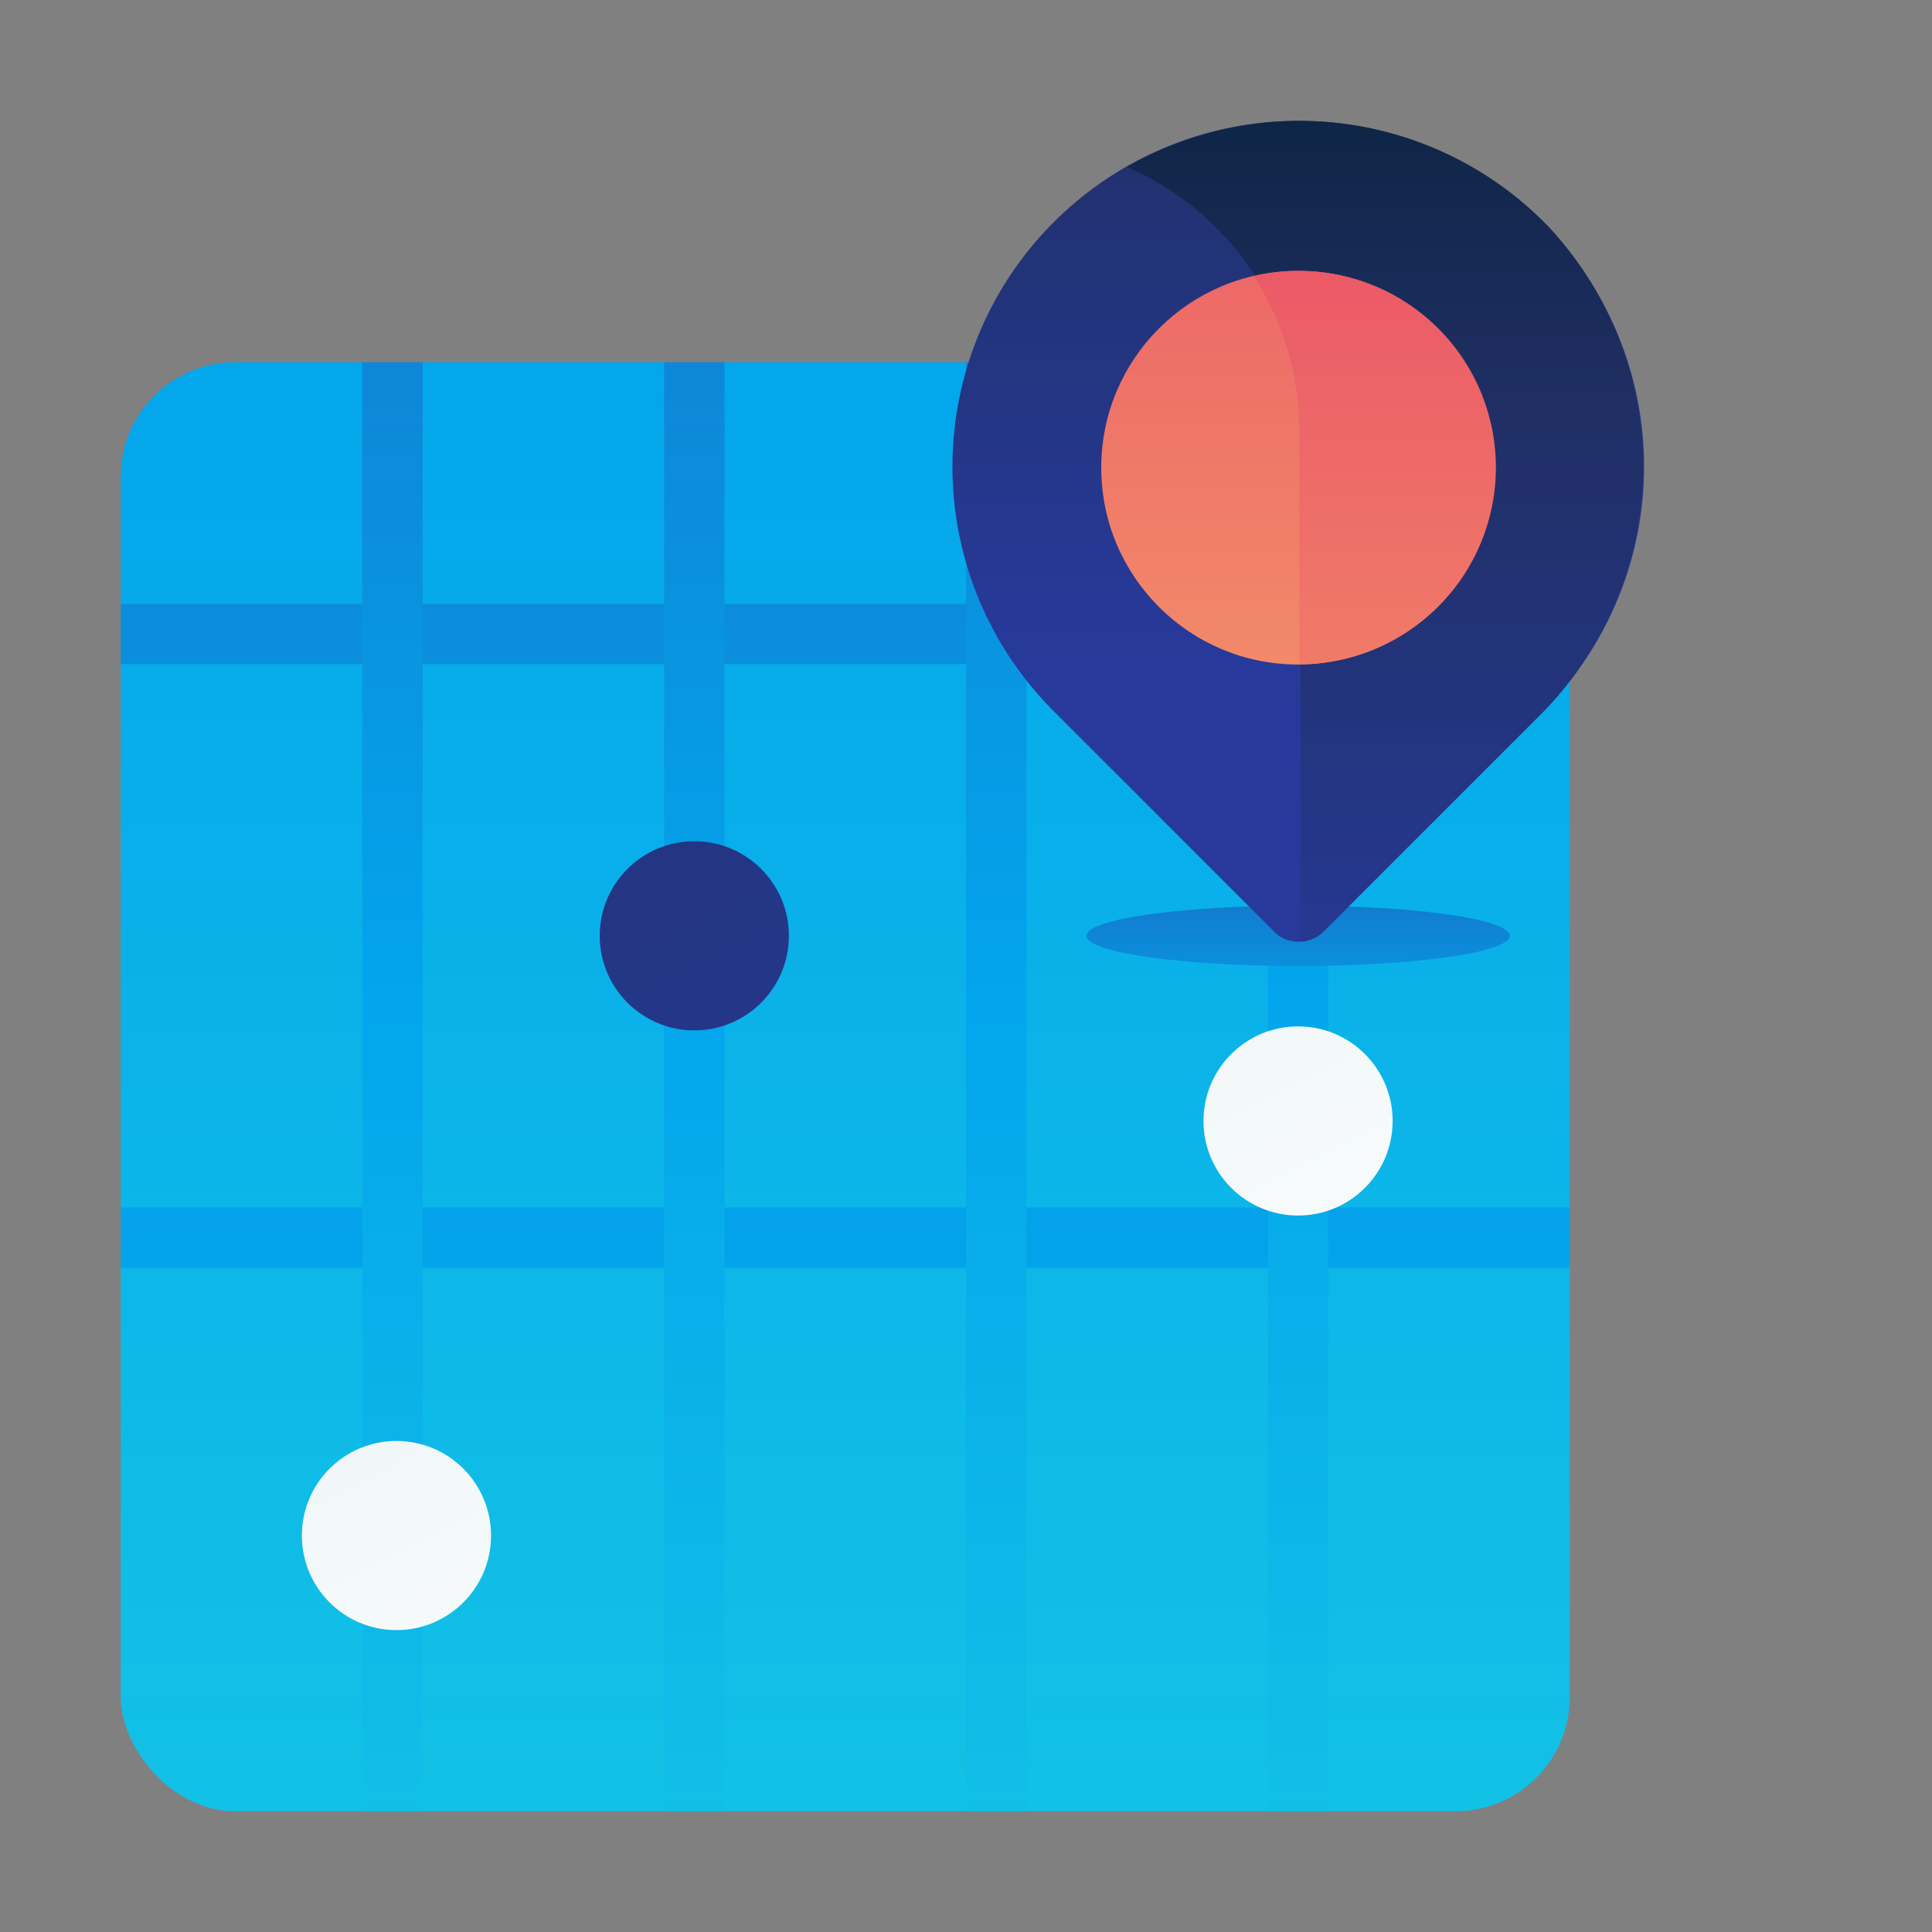<svg id="ART" xmlns="http://www.w3.org/2000/svg" xmlns:xlink="http://www.w3.org/1999/xlink" viewBox="0 0 48 48"><rect x="0" y="0" width="48" height="48" fill="#808080" stroke="none"/><defs><style>.cls-1{fill:url(#linear-gradient);}.cls-2{fill:url(#linear-gradient-2);}.cls-3{fill:url(#linear-gradient-6);}.cls-4{fill:url(#linear-gradient-7);}.cls-5{fill:url(#linear-gradient-8);}.cls-6{fill:url(#linear-gradient-9);}.cls-7{fill:url(#linear-gradient-10);}.cls-8{fill:url(#linear-gradient-11);}.cls-9{fill:url(#linear-gradient-12);}.cls-10{fill:url(#linear-gradient-13);}.cls-11{fill:url(#linear-gradient-14);}.cls-12{fill:url(#linear-gradient-15);}.cls-13{fill:url(#linear-gradient-16);}.cls-14{fill:url(#linear-gradient-17);}</style><linearGradient id="linear-gradient" x1="21" y1="97" x2="21" y2="-76.67" gradientUnits="userSpaceOnUse"><stop offset="0" stop-color="#27e9de"/><stop offset="0.52" stop-color="#03a4ec"/><stop offset="1" stop-color="#2547a8"/></linearGradient><linearGradient id="linear-gradient-2" y1="104" x2="21" y2="-35.12" xlink:href="#linear-gradient"/><linearGradient id="linear-gradient-6" x1="9.75" y1="76.83" x2="9.75" y2="-24.49" xlink:href="#linear-gradient"/><linearGradient id="linear-gradient-7" x1="17.25" y1="76.83" x2="17.25" y2="-24.49" xlink:href="#linear-gradient"/><linearGradient id="linear-gradient-8" x1="24.75" y1="76.83" x2="24.75" y2="-24.49" xlink:href="#linear-gradient"/><linearGradient id="linear-gradient-9" x1="32.25" y1="76.83" x2="32.25" y2="-24.49" xlink:href="#linear-gradient"/><linearGradient id="linear-gradient-10" x1="32.25" y1="33.5" x2="32.25" y2="18.37" xlink:href="#linear-gradient"/><linearGradient id="linear-gradient-11" x1="32.25" y1="16.41" x2="32.25" y2="-11.05" gradientUnits="userSpaceOnUse"><stop offset="0" stop-color="#273a9b"/><stop offset="0.56" stop-color="#202f65"/><stop offset="1" stop-color="#021e2f"/></linearGradient><linearGradient id="linear-gradient-12" x1="34.38" y1="26.5" x2="34.38" y2="-2.48" xlink:href="#linear-gradient-11"/><linearGradient id="linear-gradient-13" x1="32.25" y1="41.17" x2="32.25" y2="-3.19" gradientUnits="userSpaceOnUse"><stop offset="0" stop-color="#f3c57a"/><stop offset="0.49" stop-color="#f39369"/><stop offset="1" stop-color="#e94867"/></linearGradient><linearGradient id="linear-gradient-14" x1="34.15" y1="45.17" x2="34.15" y2="1.46" xlink:href="#linear-gradient-13"/><linearGradient id="linear-gradient-15" x1="37.16" y1="37.28" x2="-8.17" y2="-49.72" gradientUnits="userSpaceOnUse"><stop offset="0" stop-color="#fff"/><stop offset="0.52" stop-color="#cce2e6"/><stop offset="1" stop-color="#8fa1bb"/></linearGradient><linearGradient id="linear-gradient-16" x1="27.25" y1="42.44" x2="-18.08" y2="-44.56" xlink:href="#linear-gradient-11"/><linearGradient id="linear-gradient-17" x1="15.33" y1="48.66" x2="-30" y2="-38.34" xlink:href="#linear-gradient-15"/></defs><title>grid, map, location, navigation</title><rect class="cls-1" x="3" y="9" width="36" height="36" rx="2.84" ry="2.84"/><rect class="cls-2" x="3" y="15" width="36" height="1.5"/><rect class="cls-2" x="3" y="22.5" width="36" height="1.5"/><rect class="cls-2" x="3" y="30" width="36" height="1.5"/><rect class="cls-2" x="3" y="37.5" width="36" height="1.5"/><rect class="cls-3" x="9" y="9" width="1.5" height="36"/><rect class="cls-4" x="16.5" y="9" width="1.5" height="36"/><rect class="cls-5" x="24" y="9" width="1.5" height="36"/><rect class="cls-6" x="31.5" y="9" width="1.5" height="36"/><ellipse class="cls-7" cx="32.25" cy="23.25" rx="5.26" ry="0.75"/><path class="cls-8" d="M38.33,17.67l-5.48,5.48a.84.84,0,0,1-1.19,0l-5.48-5.48a8.59,8.59,0,0,1,0-12.15h0a8.59,8.59,0,0,1,12.15,0h0A8.59,8.59,0,0,1,38.33,17.67Z"/><path class="cls-9" d="M28,4.15h0a7.14,7.14,0,0,1,4.31,6.56V23.39a.84.84,0,0,0,.57-.24l5.32-5.32a8.74,8.74,0,0,0,.3-12.17A8.59,8.59,0,0,0,28,4.15Z"/><circle class="cls-10" cx="32.25" cy="11.62" r="4.89"/><path class="cls-11" d="M32.25,6.73a4.89,4.89,0,0,0-1.1.13,7.13,7.13,0,0,1,1.13,3.84v5.8a4.88,4.88,0,0,0,0-9.77Z"/><circle class="cls-12" cx="32.25" cy="27.85" r="2.35"/><circle class="cls-13" cx="17.25" cy="23.25" r="2.35"/><circle class="cls-14" cx="9.85" cy="38.15" r="2.35"/></svg>